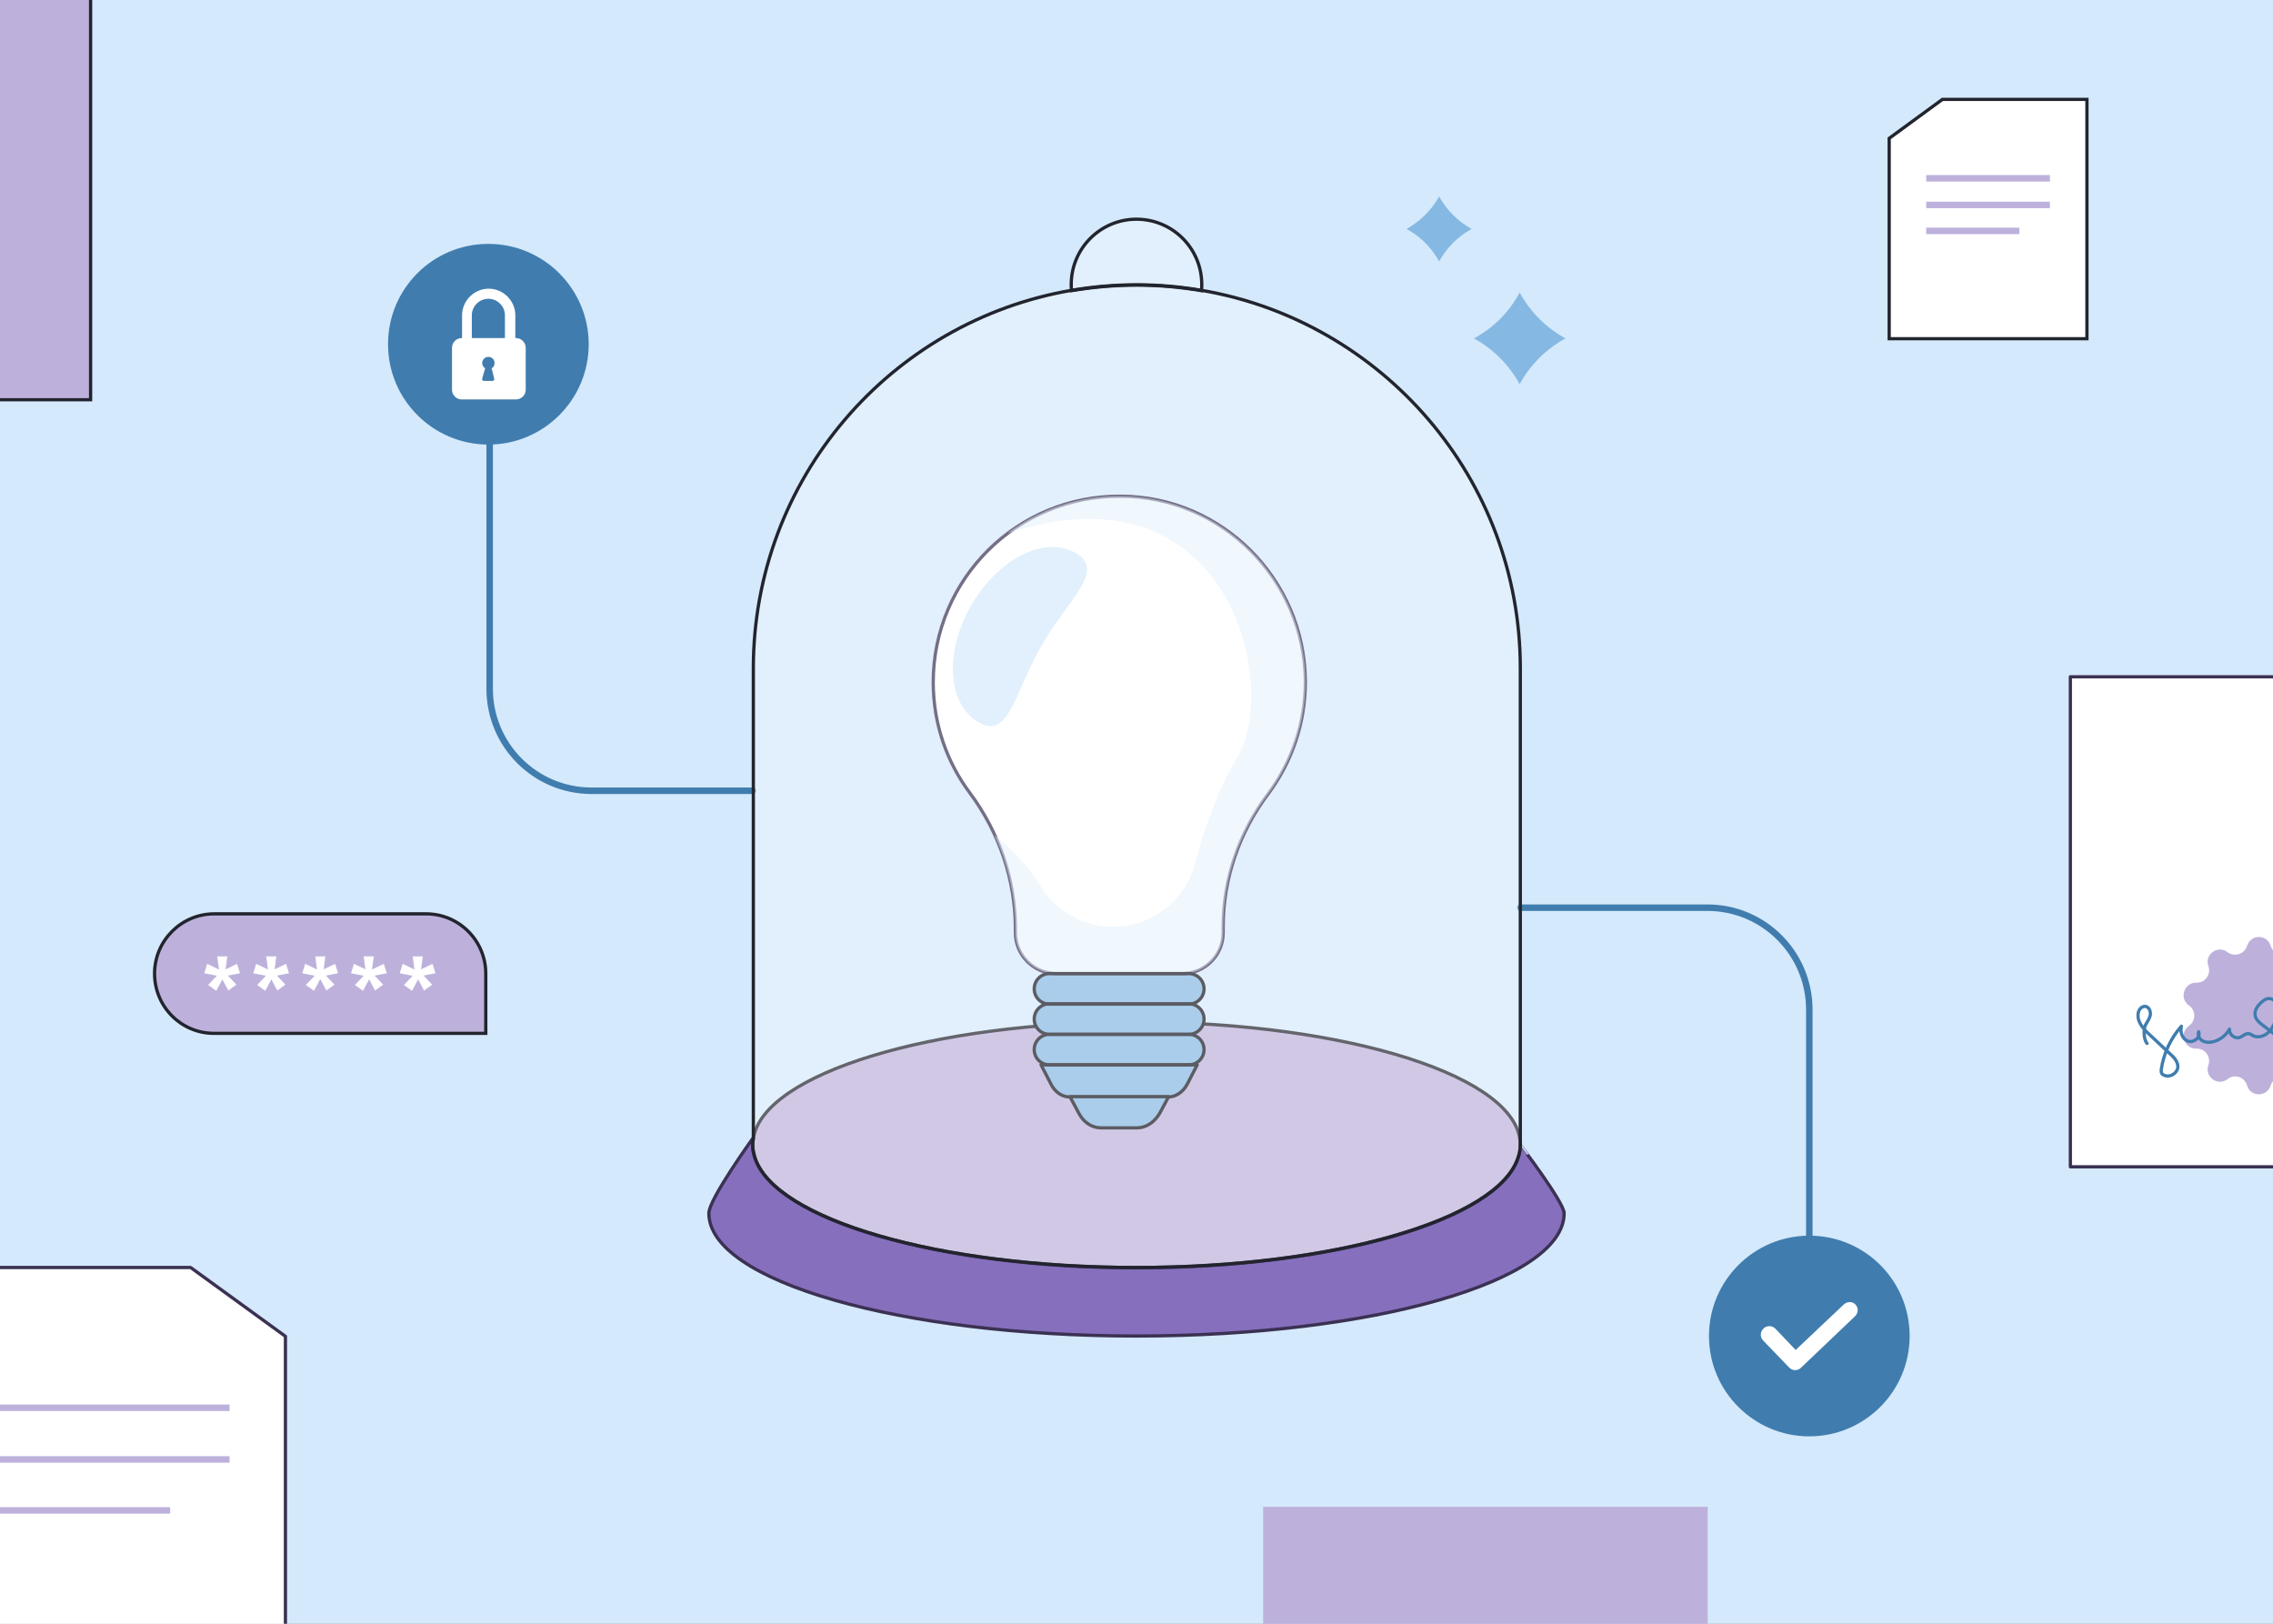 <svg width="700" height="500" viewBox="0 0 700 500" fill="none" xmlns="http://www.w3.org/2000/svg">
<rect x="0" y="0" width="700" height="500" fill="#808080" stroke="none"/>
<g clip-path="url(#clip0_186_466)">
<path d="M700 0H0V500H700V0Z" fill="#D4E9FB"/>
<path d="M468.2 352.5C468.2 353.9 468 355.2 467.5 356.5C461.3 375.5 411 390.3 350 390.3C288.9 390.3 238.7 375.5 232.5 356.5C232.1 355.2 231.8 353.9 231.8 352.5C231.8 351.8 231.9 351.2 232 350.5C235.3 330.6 286.9 314.7 350 314.7C415.3 314.8 468.2 331.7 468.2 352.5Z" fill="#BDB1DC" stroke="#22242E" stroke-miterlimit="10"/>
<path d="M359.7 337.8H329.5C327.1 337.8 324.9 336.3 323.7 333.9L320.6 327.9H368.7L365.6 333.9C364.3 336.3 362.1 337.8 359.7 337.8Z" fill="#85B8E2"/>
<path d="M366.1 309.2H323.2C320.6 309.2 318.5 307.1 318.5 304.5C318.5 301.9 320.6 299.8 323.2 299.8H366.1C368.7 299.8 370.8 301.9 370.8 304.5C370.8 307.1 368.7 309.2 366.1 309.2Z" fill="#85B8E2"/>
<path d="M366.1 318.5H323.2C320.6 318.5 318.5 316.4 318.5 313.8C318.5 311.2 320.6 309.1 323.2 309.1H366.1C368.7 309.1 370.8 311.2 370.8 313.8C370.8 316.4 368.7 318.5 366.1 318.5Z" fill="#85B8E2"/>
<path d="M366.1 327.9H323.2C320.6 327.9 318.5 325.8 318.5 323.2C318.5 320.6 320.6 318.5 323.2 318.5H366.1C368.7 318.5 370.8 320.6 370.8 323.2C370.8 325.8 368.7 327.9 366.1 327.9Z" fill="#85B8E2"/>
<path d="M402 209.6C402.1 222.6 397.8 234.7 390.6 244.4C381.7 256.2 376.7 270.5 376.7 285.3V287.2C376.7 294.2 371 299.8 364.1 299.8H325.3C318.3 299.8 312.7 294.1 312.7 287.2V286C312.7 270.9 307.7 256.3 298.7 244.2C291.6 234.7 287.4 222.9 287.4 210.1C287.4 178.3 313.3 152.5 345.2 152.8C376.3 152.9 401.7 178.4 402 209.6Z" fill="white" stroke="#3B3153" stroke-miterlimit="10" stroke-linecap="round" stroke-linejoin="round"/>
<path opacity="0.5" d="M402 209.6C402.1 222.6 397.8 234.7 390.6 244.4C381.7 256.2 376.7 270.5 376.7 285.3V287.2C376.7 294.2 371 299.8 364.1 299.8H325.3C318.3 299.8 312.7 294.1 312.7 287.2V286C312.7 276 310.5 266.2 306.3 257.2C306.3 257.2 315 263.9 320.5 272.9C325.2 280.7 333.7 285.4 342.8 285.4C348.7 285.4 354.3 283.4 358.7 280C363.1 276.6 366.5 271.7 368 266C370.7 255.9 374.9 243.5 381.1 233.1C394.2 211.4 378.9 141.7 310.3 164.2C320 156.9 332 152.7 345.1 152.8C376.3 152.9 401.7 178.4 402 209.6Z" fill="#D4E9FB"/>
<path d="M366.1 309.2H323.2C320.6 309.2 318.5 307.1 318.5 304.5C318.5 301.9 320.6 299.8 323.2 299.8H366.1C368.7 299.8 370.8 301.9 370.8 304.5C370.8 307.1 368.7 309.2 366.1 309.2Z" stroke="#161721" stroke-miterlimit="10" stroke-linecap="round" stroke-linejoin="round"/>
<path d="M366.1 318.5H323.2C320.6 318.5 318.5 316.4 318.5 313.8C318.5 311.2 320.6 309.1 323.2 309.1H366.1C368.7 309.1 370.8 311.2 370.8 313.8C370.8 316.4 368.7 318.5 366.1 318.5Z" stroke="#161721" stroke-miterlimit="10" stroke-linecap="round" stroke-linejoin="round"/>
<path d="M366.1 327.9H323.2C320.6 327.9 318.5 325.8 318.5 323.2C318.5 320.6 320.6 318.5 323.2 318.5H366.1C368.7 318.5 370.8 320.6 370.8 323.2C370.8 325.8 368.7 327.9 366.1 327.9Z" stroke="#161721" stroke-miterlimit="10" stroke-linecap="round" stroke-linejoin="round"/>
<path d="M359.7 337.8H329.5C327.1 337.8 324.9 336.3 323.7 333.9L320.6 327.9H368.7L365.6 333.9C364.3 336.3 362.1 337.8 359.7 337.8Z" stroke="#161721" stroke-miterlimit="10" stroke-linecap="round" stroke-linejoin="round"/>
<path d="M350.2 347.3H339.1C336.3 347.3 333.8 345.7 332.3 342.9L329.5 337.7H359.9L357.1 342.9C355.5 345.6 352.9 347.3 350.2 347.3Z" fill="#85B8E2"/>
<path d="M350.2 347.3H339.1C336.3 347.3 333.8 345.7 332.3 342.9L329.5 337.7H359.9L357.1 342.9C355.5 345.6 352.9 347.3 350.2 347.3Z" stroke="#161721" stroke-miterlimit="10" stroke-linecap="round" stroke-linejoin="round"/>
<path d="M320.7 198.9C312.4 213.3 310.8 227.9 301.3 222.4C291.8 216.9 290.8 200.8 299.1 186.4C307.4 172 321.8 164.8 331.3 170.3C340.7 175.8 328.9 184.5 320.7 198.9Z" fill="#D4E9FB"/>
<path d="M481.7 373.6C481.7 394.5 422.8 411.4 350 411.4C277.3 411.4 218.3 394.5 218.3 373.6C218.3 369.3 231.8 350.6 231.8 350.6H232C231.9 351.3 231.8 351.9 231.8 352.6C231.8 354 232 355.3 232.5 356.6C238.7 375.6 289 390.4 350 390.4C411 390.4 461.3 375.6 467.5 356.6C467.9 355.3 468.2 354 468.2 352.6C468.2 352.5 481.7 370.3 481.7 373.6Z" fill="#BDB1DC"/>
<path d="M481.7 373.6C481.7 394.5 422.8 411.4 350 411.4C277.3 411.4 218.3 394.5 218.3 373.6C218.3 369.3 231.8 350.6 231.8 350.6H232C231.9 351.3 231.8 351.9 231.8 352.6C231.8 354 232 355.3 232.5 356.6C238.7 375.6 289 390.4 350 390.4C411 390.4 461.3 375.6 467.5 356.6C467.9 355.3 468.2 354 468.2 352.6C468.2 352.5 481.7 370.3 481.7 373.6Z" fill="#866FBD" stroke="#3B3153" stroke-miterlimit="10" stroke-linecap="round" stroke-linejoin="round"/>
<path d="M231.8 243.5H182.2C164.8 243.5 150.8 229.4 150.8 212.1V123.1" stroke="#407DAE" stroke-width="2" stroke-miterlimit="10" stroke-linecap="round" stroke-linejoin="round"/>
<path d="M150.4 136.9C133.4 136.9 119.5 123.1 119.5 106C119.5 88.9 133.3 75.1 150.4 75.1C167.5 75.1 181.3 89 181.3 106C181.3 123 167.5 136.9 150.4 136.9Z" fill="#407DAE"/>
<path fill-rule="evenodd" clip-rule="evenodd" d="M142.3 104.1V97.1C142.3 92.6 146 88.9 150.5 88.9C155 88.9 158.7 92.6 158.7 97.1V104.1H158.9C160.6 104.1 161.9 105.5 161.9 107.1V120C161.9 121.7 160.5 123 158.9 123H142.2C140.5 123 139.2 121.6 139.2 120V107.1C139.2 105.4 140.6 104.1 142.2 104.1H142.3ZM145.3 104.1V97.1C145.3 94.3 147.6 92 150.4 92C153.2 92 155.5 94.3 155.5 97.1V104.1H145.3ZM149.4 113.4C148.9 113.1 148.5 112.5 148.5 111.8C148.5 110.8 149.3 109.9 150.4 109.9C151.5 109.9 152.3 110.7 152.3 111.8C152.3 112.5 152 113.1 151.4 113.4L152.2 116.6C152.3 117 152.1 117.3 151.6 117.3H149.1C148.6 117.3 148.4 117 148.5 116.6L149.4 113.4Z" fill="white"/>
<path d="M468.2 279.5H525.8C543.2 279.5 557.2 293.6 557.2 310.9V414" stroke="#407DAE" stroke-width="2" stroke-miterlimit="10" stroke-linecap="round" stroke-linejoin="round"/>
<path d="M557.2 442.3C540.2 442.3 526.3 428.5 526.3 411.4C526.3 394.4 540.1 380.5 557.2 380.5C574.3 380.5 588.1 394.3 588.1 411.4C588.1 428.5 574.2 442.3 557.2 442.3Z" fill="#407DAE"/>
<path d="M567.8 401.7L553 415.7L546.8 409.2C545.8 408.1 544.1 408.1 543.1 409.1C542 410.1 542 411.8 543 412.8L551 421.1C551.5 421.6 552.1 421.9 552.8 421.9C553.5 421.9 554.1 421.7 554.6 421.2L571.3 405.3C572.3 404.3 572.4 402.7 571.4 401.7C570.5 400.7 568.9 400.7 567.8 401.7Z" fill="white"/>
<path d="M-20.5 390.3V521.4H87.9V411.5L58.7 390.3H-20.5Z" fill="white" stroke="#3B3153" stroke-miterlimit="10" stroke-linecap="round" stroke-linejoin="round"/>
<path d="M637.6 359.3V208.4H762.4V334.9L728.8 359.3H637.6Z" fill="white" stroke="#3B3153" stroke-miterlimit="10" stroke-linecap="round" stroke-linejoin="round"/>
<path d="M27.9 -27.8V123.1H-96.9V-3.4L-63.2 -27.8H27.9Z" fill="#BDB1DC" stroke="#22242E" stroke-miterlimit="10"/>
<path fill-rule="evenodd" clip-rule="evenodd" d="M717.2 315.9C720.3 318.1 718.7 323 714.9 322.9C712.2 322.8 710.3 325.5 711.2 328C712.5 331.6 708.3 334.6 705.3 332.3C703.2 330.7 700.1 331.7 699.3 334.2C698.2 337.9 693 337.9 692 334.2C691.2 331.6 688.1 330.6 686 332.3C683 334.6 678.8 331.6 680.1 328C681 325.5 679.1 322.8 676.4 322.9C672.6 323 671 318.1 674.1 315.9C676.3 314.4 676.3 311.1 674.1 309.6C671 307.4 672.6 302.5 676.4 302.6C679.1 302.7 681 300 680.1 297.5C678.8 293.9 683 290.9 686 293.2C688.1 294.8 691.2 293.8 692 291.3C693.1 287.6 698.2 287.6 699.3 291.3C700.1 293.9 703.2 294.9 705.3 293.2C708.3 290.9 712.5 293.9 711.2 297.5C710.3 300 712.2 302.7 714.9 302.6C718.7 302.5 720.3 307.4 717.2 309.6C715 311.1 715 314.3 717.2 315.9Z" fill="#BDB1DC"/>
<path d="M661.2 321.3C660 319.8 660.2 316.7 660.7 315.7C661.2 314.7 662 313.7 662.2 312.6C662.4 311.5 661.9 310.1 660.7 309.9C659.6 309.8 658.7 310.8 658.5 311.9C658 314.6 660.1 316.9 662.1 318.7C664.2 320.7 666.3 322.6 668.4 324.6C669.5 325.6 670.6 326.8 670.7 328.3C670.8 330.4 668.1 332.1 666.3 331C666 330.9 665.8 330.7 665.7 330.4C665.5 330.1 665.6 329.7 665.6 329.3C666.3 324.4 668.5 319.7 671.8 316C671.3 317.8 672.1 320 673.8 320.6C675.5 321.2 677.8 319.5 677.1 317.7C676.7 318.8 677.4 320.1 678.5 320.6C679.6 321.1 680.8 321 681.9 320.7C683.9 320.1 685.6 318.7 686.6 316.9C686.4 318.4 688.1 319.9 689.6 319.5C690.7 319.2 691.5 318.1 692.6 318.3C693.1 318.4 693.4 318.7 693.8 318.9C695.2 319.6 696.9 319.2 698.1 318.3C699.3 317.4 700.1 316 700.7 314.6C701.3 313.2 701.9 311.7 701.6 310.2C701.3 308.7 700 307.3 698.5 307.5C697.8 307.6 697.2 308 696.7 308.4C695.4 309.5 694.2 311 694.5 312.7C694.7 314 695.9 315 697 315.8C700.8 318.7 704.5 321.6 708.3 324.5" stroke="#407DAE" stroke-miterlimit="10" stroke-linecap="round" stroke-linejoin="round"/>
<path d="M642.7 30.6V104.3H581.8V42.6L598.2 30.6H642.7Z" fill="white" stroke="#22242E" stroke-miterlimit="10"/>
<path d="M593.2 54.9H631.3" stroke="#BDB1DC" stroke-width="2" stroke-miterlimit="10"/>
<path d="M593.2 63.101H631.3" stroke="#BDB1DC" stroke-width="2" stroke-miterlimit="10"/>
<path d="M593.2 71.101H621.9" stroke="#BDB1DC" stroke-width="2" stroke-miterlimit="10"/>
<path d="M-3.3 433.5H70.7" stroke="#BDB1DC" stroke-width="2" stroke-miterlimit="10"/>
<path d="M-3.3 449.4H70.7" stroke="#BDB1DC" stroke-width="2" stroke-miterlimit="10"/>
<path d="M-3.3 465.1H52.4" stroke="#BDB1DC" stroke-width="2" stroke-miterlimit="10"/>
<path opacity="0.3" d="M468.2 205.8V352.5C468.2 353.9 468 355.2 467.5 356.5C461.3 375.5 411 390.3 350 390.3C288.9 390.3 238.7 375.5 232.5 356.5C232.1 355.2 231.8 353.9 231.8 352.5C231.8 351.8 231.9 351.2 232 350.5V205.8C232 147.4 274.4 98.9 330 89.4C336.5 88.3 343.2 87.7 350.1 87.7C356.9 87.7 363.5 88.3 370 89.4C425.7 98.9 468.2 147.4 468.2 205.8Z" fill="white"/>
<path opacity="0.3" d="M370.1 87.6C370.1 88.2 370.1 88.8 370 89.5C363.5 88.4 356.9 87.8 350.1 87.8C343.3 87.8 336.5 88.4 330 89.5C329.9 88.9 329.9 88.3 329.9 87.6C329.9 76.5 338.9 67.5 350 67.5C361.1 67.5 370.1 76.5 370.1 87.6Z" fill="white"/>
<path d="M468.2 205.8V352.5C468.2 353.9 468 355.2 467.5 356.5C461.3 375.5 411 390.3 350 390.3C288.9 390.3 238.7 375.5 232.5 356.5C232.1 355.2 231.8 353.9 231.8 352.5C231.8 351.8 231.9 351.2 232 350.5V205.8C232 147.4 274.4 98.9 330 89.4C336.5 88.3 343.2 87.7 350.1 87.7C356.9 87.7 363.5 88.3 370 89.4C425.7 98.9 468.2 147.4 468.2 205.8Z" stroke="#22242E" stroke-miterlimit="10"/>
<path d="M370.1 87.6C370.1 88.2 370.1 88.8 370 89.5C363.5 88.4 356.9 87.8 350.1 87.8C343.3 87.8 336.5 88.4 330 89.5C329.9 88.9 329.9 88.3 329.9 87.6C329.9 76.5 338.9 67.5 350 67.5C361.1 67.5 370.1 76.5 370.1 87.6Z" stroke="#22242E" stroke-miterlimit="10"/>
<path d="M443.2 60.5C445.5 64.7 449 68.2 453.2 70.5C449 72.8 445.5 76.3 443.2 80.5C440.9 76.3 437.4 72.8 433.2 70.5C437.4 68.1 440.9 64.7 443.2 60.5Z" fill="#85B8E2"/>
<path d="M468 90.1C471.3 96.1 476.2 101 482.1 104.2C476.1 107.5 471.2 112.4 468 118.3C464.7 112.3 459.8 107.4 453.9 104.2C459.9 101 464.8 96.1 468 90.1Z" fill="#85B8E2"/>
<path d="M389 464H525.9V577.3H411.1L389 546.7V464Z" fill="#BDB1DC"/>
<path d="M65.9 318.2H149.6V299.8C149.6 289.7 141.4 281.4 131.2 281.4H66C55.9 281.4 47.6 289.6 47.6 299.8C47.6 310 55.8 318.2 65.9 318.2Z" fill="#BDB1DC" stroke="#22242E" stroke-miterlimit="10"/>
<path d="M133.2 296.8L128.4 299.1L128.9 300.7L134.1 299.7L133.2 296.8ZM133.1 303.2L129.4 299.3L128.1 300.3L130.6 305L133.1 303.2ZM127.1 294.5L127.8 299.8H129.5L130.2 294.5H127.1ZM126.9 305.1L129.4 300.4L128.1 299.4L124.4 303.3L126.9 305.1ZM123.1 299.7L128.3 300.7L128.8 299.1L124 296.8L123.1 299.7Z" fill="white"/>
<path d="M118.2 296.8L113.4 299.1L113.9 300.7L119.1 299.7L118.2 296.8ZM118 303.2L114.3 299.3L113 300.3L115.5 305L118 303.2ZM112 294.5L112.7 299.8H114.4L115.1 294.5H112ZM111.8 305.1L114.3 300.4L113 299.4L109.3 303.3L111.8 305.1ZM108.1 299.7L113.3 300.7L113.8 299.1L109 296.8L108.1 299.7Z" fill="white"/>
<path d="M103.2 296.8L98.4 299.1L98.9 300.7L104.1 299.7L103.2 296.8ZM103 303.2L99.3 299.3L98 300.3L100.5 305L103 303.2ZM97.1 294.5L97.8 299.8H99.5L100.2 294.5H97.1ZM96.7 305.1L99.2 300.4L97.9 299.4L94.2 303.3L96.7 305.1ZM93.1 299.7L98.3 300.7L98.8 299.1L94 296.8L93.1 299.7Z" fill="white"/>
<path d="M88.1 296.8L83.3 299.1L83.8 300.7L89 299.7L88.1 296.8ZM87.9 303.2L84.2 299.3L82.9 300.3L85.4 305L87.9 303.2ZM82 294.5L82.7 299.8H84.4L85.1 294.5H82ZM81.7 305.1L84.2 300.4L82.9 299.4L79.2 303.3L81.7 305.1ZM78 299.7L83.2 300.7L83.7 299.1L78.9 296.8L78 299.7Z" fill="white"/>
<path d="M73 296.8L68.2 299.1L68.7 300.7L73.9 299.7L73 296.8ZM72.8 303.2L69.1 299.3L67.8 300.3L70.3 305L72.8 303.2ZM66.9 294.5L67.6 299.8H69.3L70 294.5H66.9ZM66.6 305.1L69.1 300.4L67.8 299.4L64.1 303.3L66.6 305.1ZM62.9 299.7L68.1 300.7L68.6 299.1L63.8 296.8L62.9 299.7Z" fill="white"/>
</g>
<defs>
<clipPath id="clip0_186_466">
<rect width="700" height="500" fill="white"/>
</clipPath>
</defs>
</svg>
